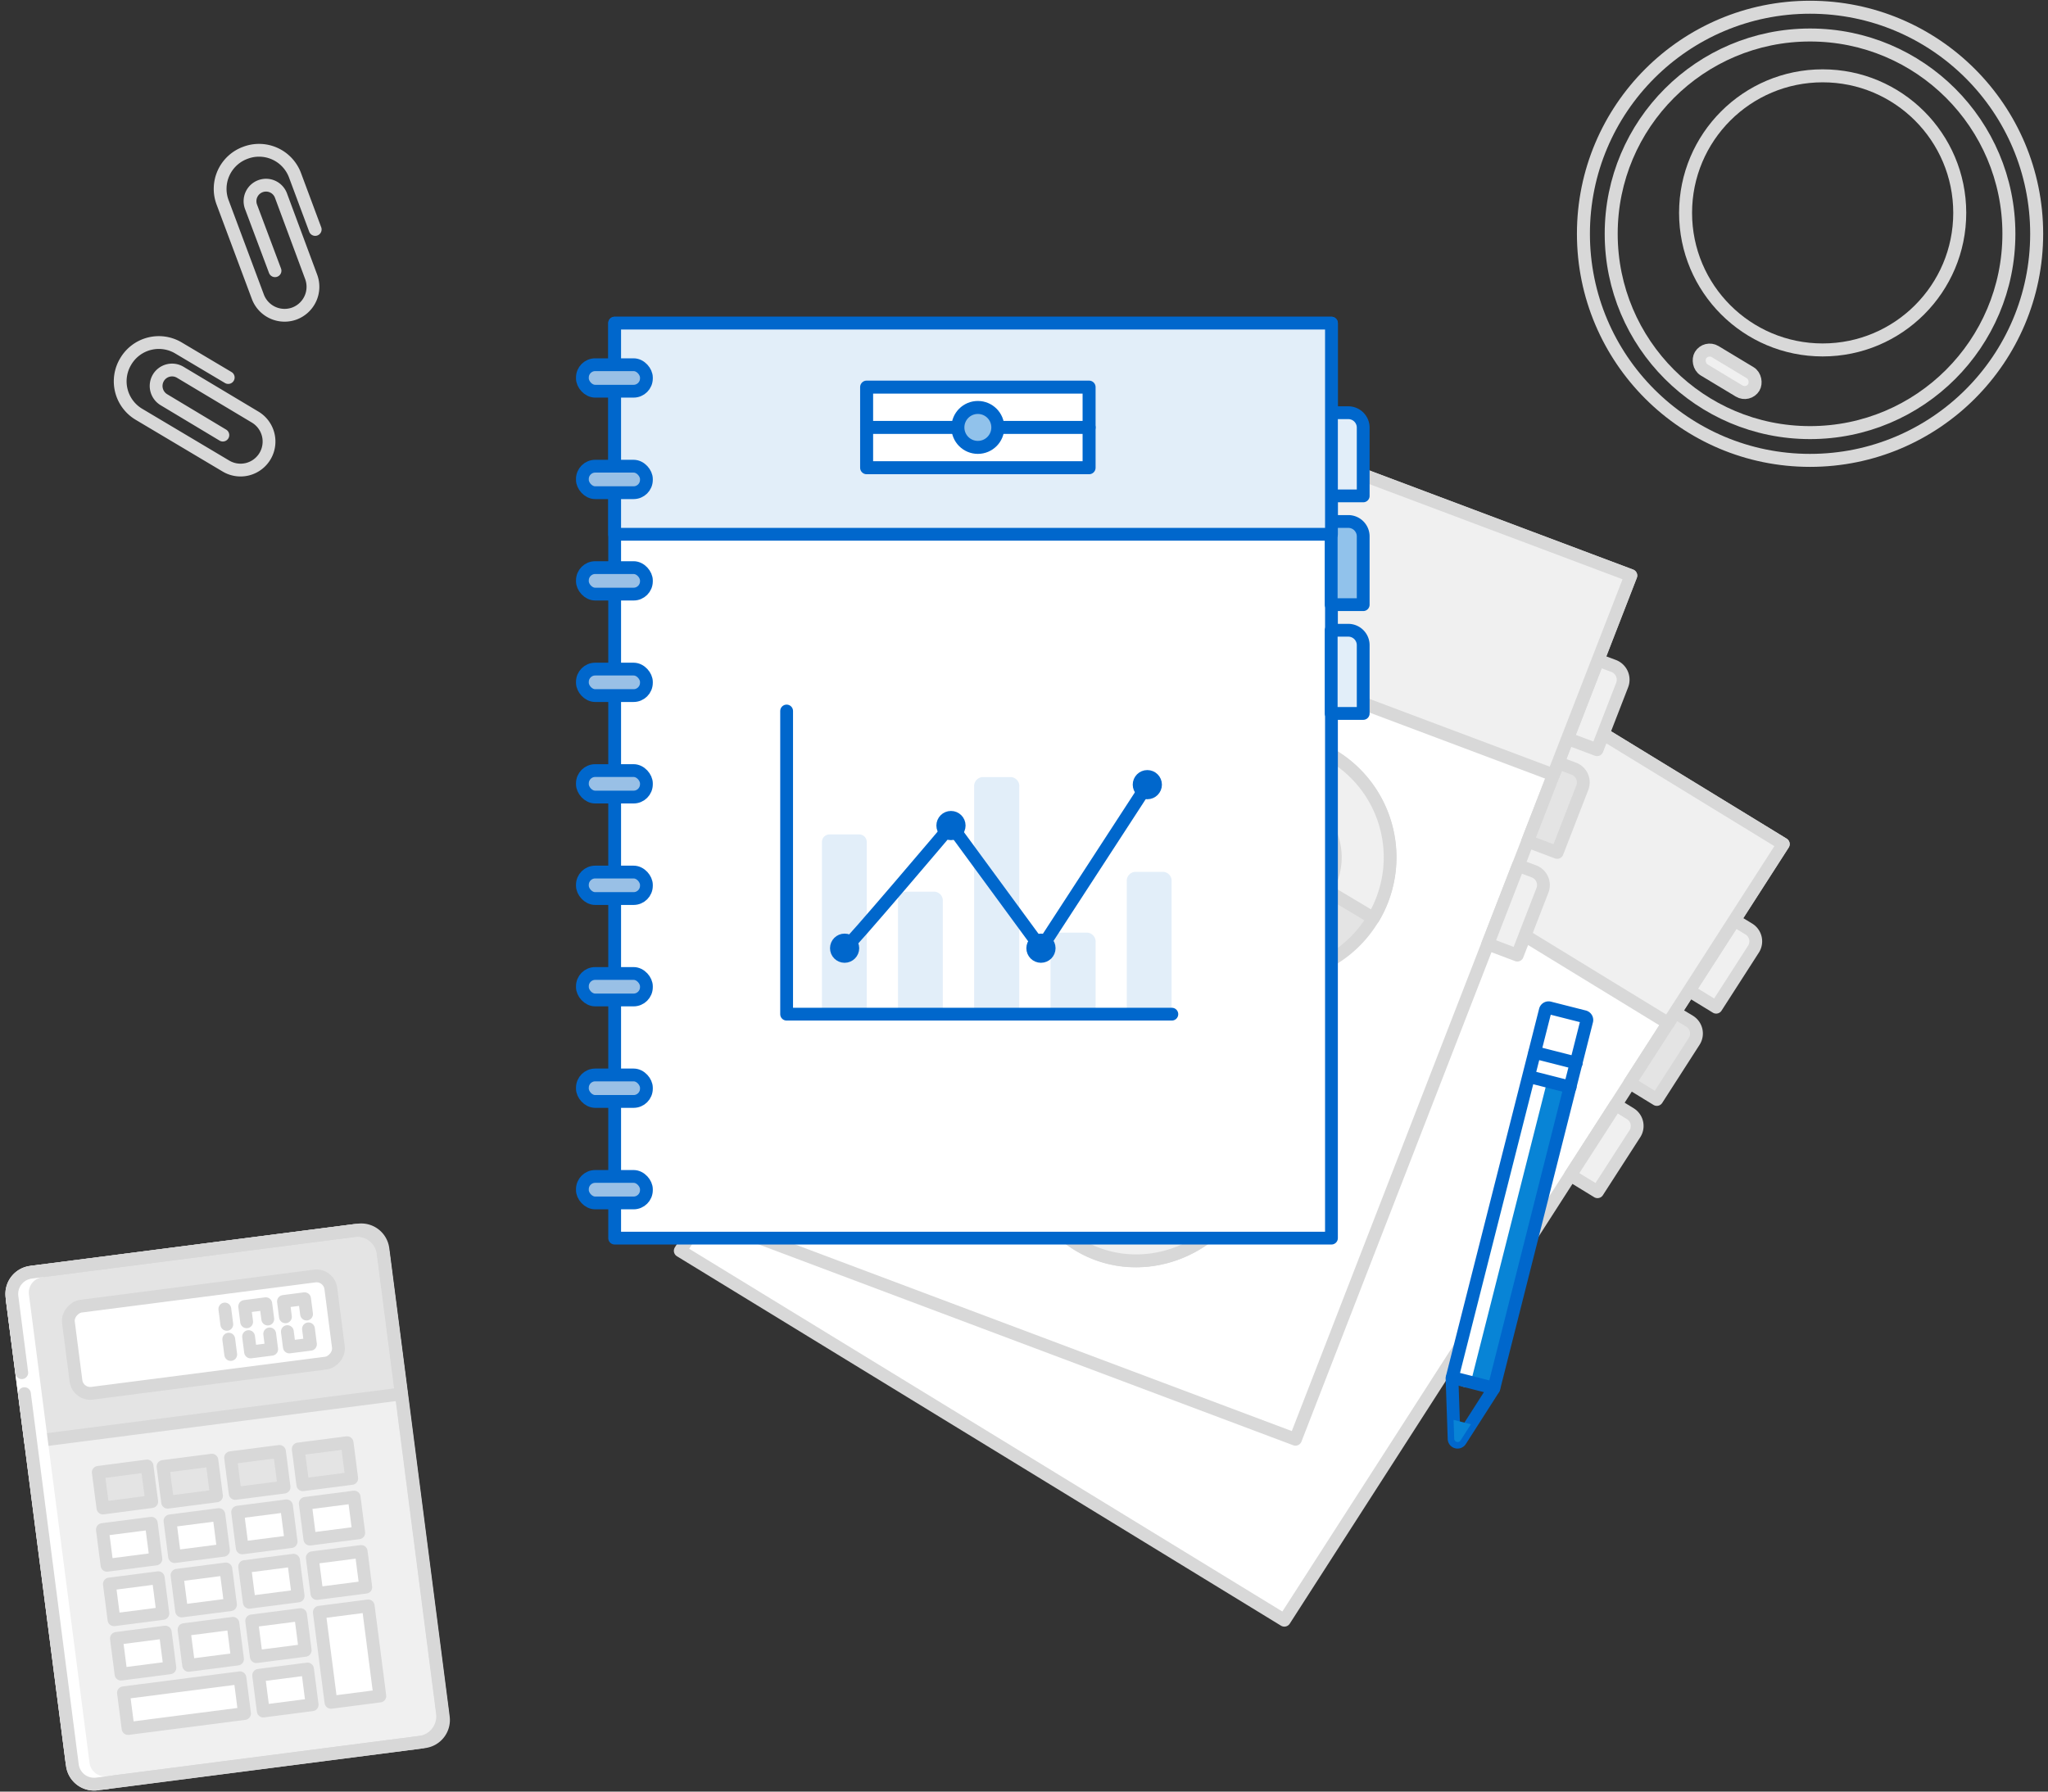 <svg id="Layer_1" data-name="Layer 1" xmlns="http://www.w3.org/2000/svg" viewBox="0 0 320 280"><rect x="0" y="0" width="320" height="280" fill="#333333" stroke="none"/><defs><style>.cls-1,.cls-4,.cls-7{fill:#fff;}.cls-1,.cls-10,.cls-11,.cls-16,.cls-2,.cls-3{stroke:#d8d8d8;}.cls-1,.cls-10,.cls-11,.cls-13,.cls-14,.cls-15,.cls-16,.cls-18,.cls-2,.cls-3,.cls-4,.cls-5,.cls-6,.cls-7,.cls-8,.cls-9{stroke-linecap:round;}.cls-1,.cls-10,.cls-11,.cls-15,.cls-16,.cls-18,.cls-2,.cls-3,.cls-4,.cls-5,.cls-6,.cls-7,.cls-8,.cls-9{stroke-linejoin:round;}.cls-1,.cls-15,.cls-16,.cls-18,.cls-19,.cls-2,.cls-3,.cls-4,.cls-5,.cls-6,.cls-9{stroke-width:2px;}.cls-11,.cls-2{fill:#f0f0f0;}.cls-3{fill:#e4e4e4;}.cls-13,.cls-18,.cls-19,.cls-4,.cls-5,.cls-6,.cls-7,.cls-8,.cls-9{stroke:#0067cc;}.cls-17,.cls-5{fill:#e2eef9;}.cls-6,.cls-8{fill:#91c2eb;}.cls-10,.cls-11,.cls-7,.cls-8{stroke-width:2.03px;}.cls-9{fill:#99c0e6;}.cls-10,.cls-13,.cls-14,.cls-15,.cls-16,.cls-18{fill:none;}.cls-12{fill:#0884d6;}.cls-13,.cls-14,.cls-19{stroke-miterlimit:10;}.cls-13,.cls-14{stroke-width:1.99px;}.cls-14,.cls-15{stroke:#fff;}.cls-19{fill:#0067cc;}</style></defs><title>Quarterly financial reports</title><polygon class="cls-1" points="278.64 131.92 184.25 74.18 106.29 195.48 200.68 253.22 278.64 131.92"/><path class="cls-2" d="M268.15,157.41l-4.23-2.59,7.09-11,2.26,1.38a2.26,2.26,0,0,1,.69,3.17Z"/><path class="cls-3" d="M258.88,171.83l-4.23-2.59,7.09-11L264,159.6a2.26,2.26,0,0,1,.7,3.17Z"/><path class="cls-2" d="M249.61,186.25l-4.23-2.59,7.09-11,2.26,1.39a2.25,2.25,0,0,1,.7,3.17Z"/><polygon class="cls-2" points="260.65 159.91 165.97 102 183.96 74 278.64 131.92 260.65 159.91"/><path class="cls-3" d="M180.66,84.56l-5.07-3.1a1.94,1.94,0,0,1-.6-2.73l.07-.12a2,2,0,0,1,2.78-.66l5.08,3.1a2,2,0,0,1,.6,2.73l-.08.12A2.05,2.05,0,0,1,180.66,84.56Z"/><path class="cls-3" d="M172,98l-5.07-3.1a2,2,0,0,1-.6-2.73l.08-.12a2,2,0,0,1,2.78-.66l5.07,3.1a2,2,0,0,1,.6,2.73l-.08.12A2,2,0,0,1,172,98Z"/><path class="cls-3" d="M163.37,111.46l-5.07-3.1a1.94,1.94,0,0,1-.6-2.73l.07-.12a2,2,0,0,1,2.78-.66l5.08,3.1a2,2,0,0,1,.6,2.73l-.08.12A2.05,2.05,0,0,1,163.37,111.46Z"/><path class="cls-3" d="M154.72,124.91l-5.07-3.1a2,2,0,0,1-.6-2.73l.08-.12a2,2,0,0,1,2.78-.66l5.07,3.1a2,2,0,0,1,.6,2.73l-.08.12A2,2,0,0,1,154.72,124.91Z"/><path class="cls-3" d="M146.08,138.36l-5.08-3.1a2,2,0,0,1-.6-2.73l.08-.12a2.05,2.05,0,0,1,2.78-.66l5.07,3.1a1.93,1.93,0,0,1,.6,2.73l-.07.12A2.05,2.05,0,0,1,146.08,138.36Z"/><path class="cls-3" d="M137.43,151.81l-5.07-3.1a2,2,0,0,1-.6-2.73l.08-.12a2,2,0,0,1,2.78-.66l5.07,3.1a2,2,0,0,1,.6,2.73l-.08.12A2,2,0,0,1,137.43,151.81Z"/><path class="cls-3" d="M128.79,165.26l-5.08-3.1a2,2,0,0,1-.6-2.73l.08-.12a2.05,2.05,0,0,1,2.78-.66l5.07,3.1a1.93,1.93,0,0,1,.6,2.73l-.07.12A2.05,2.05,0,0,1,128.79,165.26Z"/><path class="cls-3" d="M120.14,178.71l-5.07-3.1a1.94,1.94,0,0,1-.6-2.73l.08-.12a2,2,0,0,1,2.78-.66l5.07,3.1a2,2,0,0,1,.6,2.73l-.08.12A2.05,2.05,0,0,1,120.14,178.71Z"/><path class="cls-3" d="M111.5,192.16l-5.08-3.1a2,2,0,0,1-.6-2.73l.08-.12a2.05,2.05,0,0,1,2.78-.66l5.07,3.1a1.93,1.93,0,0,1,.6,2.73l-.07.12A2.05,2.05,0,0,1,111.5,192.16Z"/><polygon class="cls-1" points="254.82 89.95 151.71 51.19 99.31 186.19 202.42 224.94 254.82 89.95"/><path class="cls-2" d="M249.54,117.17l-4.62-1.74,4.77-12.27,2.47.93a2.3,2.3,0,0,1,1.29,3Z"/><path class="cls-3" d="M243.31,133.22l-4.62-1.74,4.77-12.27,2.47.93a2.29,2.29,0,0,1,1.29,3Z"/><path class="cls-2" d="M237.08,149.27l-4.61-1.74,4.76-12.27,2.47.93a2.29,2.29,0,0,1,1.29,3Z"/><polygon class="cls-2" points="242.72 121.1 139.3 82.22 151.39 51.07 254.82 89.95 242.72 121.1"/><path class="cls-3" d="M150.22,62.14l-5.54-2.08a2,2,0,0,1-1.11-2.58l.05-.13a2,2,0,0,1,2.58-1.2l5.54,2.08a2,2,0,0,1,1.11,2.59l0,.13A2,2,0,0,1,150.22,62.14Z"/><path class="cls-3" d="M144.41,77.11,138.87,75a2,2,0,0,1-1.11-2.58l.05-.13a2,2,0,0,1,2.58-1.2l5.54,2.08A2,2,0,0,1,147,75.79l0,.13A2,2,0,0,1,144.41,77.11Z"/><path class="cls-3" d="M138.6,92.08,133.06,90A2,2,0,0,1,132,87.42l.05-.13a2,2,0,0,1,2.58-1.2l5.54,2.08a2,2,0,0,1,1.11,2.59l0,.13A2,2,0,0,1,138.6,92.08Z"/><path class="cls-3" d="M132.79,107.05,127.25,105a2,2,0,0,1-1.11-2.58l0-.14a2,2,0,0,1,2.58-1.19l5.54,2.08a2,2,0,0,1,1.11,2.59l0,.13A2,2,0,0,1,132.79,107.05Z"/><path class="cls-3" d="M127,122l-5.54-2.08a2,2,0,0,1-1.12-2.58l.06-.14A2,2,0,0,1,123,116l5.54,2.08a2,2,0,0,1,1.11,2.59l-.05.13A2,2,0,0,1,127,122Z"/><path class="cls-3" d="M121.17,137l-5.54-2.08a2,2,0,0,1-1.12-2.58l.06-.14a2,2,0,0,1,2.58-1.19l5.54,2.08a2,2,0,0,1,1.11,2.59l0,.13A2,2,0,0,1,121.17,137Z"/><path class="cls-3" d="M115.36,152l-5.54-2.08a2,2,0,0,1-1.12-2.58l.06-.14a2,2,0,0,1,2.58-1.19l5.54,2.08a2,2,0,0,1,1.11,2.59l0,.13A2,2,0,0,1,115.36,152Z"/><path class="cls-3" d="M109.55,166.93,104,164.85a2,2,0,0,1-1.12-2.58l0-.14a2,2,0,0,1,2.58-1.19l5.55,2.08a2,2,0,0,1,1.11,2.59l-.05.13A2,2,0,0,1,109.55,166.93Z"/><path class="cls-3" d="M103.74,181.9l-5.54-2.08a2,2,0,0,1-1.12-2.58l0-.14a2,2,0,0,1,2.58-1.19l5.54,2.08a2,2,0,0,1,1.12,2.59l-.05.13A2,2,0,0,1,103.74,181.9Z"/><path class="cls-3" d="M163.13,168.88c-5.55,8.85-3.25,20.3,5.15,25.56s19.7,2.37,25.25-6.48,3.25-20.3-5.14-25.56S168.68,160,163.13,168.88Zm23.31,14.63a9.58,9.58,0,1,1-2.75-13.64A9.84,9.84,0,0,1,186.44,183.51Z"/><path class="cls-2" d="M193.39,188.16l-7.48-3.89a9.56,9.56,0,1,1-15.69-10.94,9.92,9.92,0,0,1,12.49-4l3.79-8c-8.14-3.78-18.22-.7-23.37,7.5-5.55,8.85-3.25,20.3,5.15,25.56S187.79,196.85,193.39,188.16Z"/><path class="cls-3" d="M210.07,119.4a18.3,18.3,0,0,0-25.77,3.3,18.56,18.56,0,0,0,3.24,25.93,18.3,18.3,0,0,0,25.77-3.3A18.54,18.54,0,0,0,210.07,119.4ZM192.8,141.81A9.9,9.9,0,0,1,191.07,128a9.77,9.77,0,0,1,13.75-1.76,9.89,9.89,0,0,1,1.72,13.83A9.76,9.76,0,0,1,192.8,141.81Z"/><path class="cls-2" d="M187.36,148.47l4.75-7.25a9.9,9.9,0,0,1-1-13.24,9.77,9.77,0,0,1,13.75-1.76,9.89,9.89,0,0,1,2.36,12.88l7.36,4.4a18.53,18.53,0,0,0-4.47-24.1,18.3,18.3,0,0,0-25.77,3.3A18.54,18.54,0,0,0,187.36,148.47Z"/><rect class="cls-4" x="96.04" y="50.5" width="112" height="143"/><path class="cls-5" d="M208,64.5h2.67A2.33,2.33,0,0,1,213,66.83V77.5a0,0,0,0,1,0,0h-5a0,0,0,0,1,0,0v-13A0,0,0,0,1,208,64.5Z"/><path class="cls-6" d="M208,81.5h2.67A2.33,2.33,0,0,1,213,83.83V94.5a0,0,0,0,1,0,0h-5a0,0,0,0,1,0,0v-13A0,0,0,0,1,208,81.5Z"/><path class="cls-5" d="M208,98.5h2.67a2.33,2.33,0,0,1,2.33,2.33V111.5a0,0,0,0,1,0,0h-5a0,0,0,0,1,0,0v-13A0,0,0,0,1,208,98.5Z"/><rect class="cls-5" x="96.04" y="50.5" width="112" height="33"/><rect class="cls-7" x="135.41" y="60.5" width="34.76" height="12.6"/><line class="cls-7" x1="135.41" y1="66.8" x2="170.17" y2="66.8"/><circle class="cls-8" cx="152.79" cy="66.8" r="3.12"/><rect class="cls-9" x="91" y="57" width="10" height="4.14" rx="2" ry="2"/><rect class="cls-9" x="91" y="72.86" width="10" height="4.14" rx="2" ry="2"/><rect class="cls-9" x="91" y="88.71" width="10" height="4.14" rx="2" ry="2"/><rect class="cls-9" x="91" y="104.57" width="10" height="4.14" rx="2" ry="2"/><rect class="cls-9" x="91" y="120.43" width="10" height="4.14" rx="2" ry="2"/><rect class="cls-9" x="91" y="136.29" width="10" height="4.14" rx="2" ry="2"/><rect class="cls-9" x="91" y="152.14" width="10" height="4.14" rx="2" ry="2"/><rect class="cls-9" x="91" y="168" width="10" height="4.14" rx="2" ry="2"/><rect class="cls-9" x="91" y="183.86" width="10" height="4.14" rx="2" ry="2"/><circle class="cls-10" cx="282.82" cy="36.54" r="35.41"/><circle class="cls-10" cx="282.82" cy="36.54" r="31.07"/><circle class="cls-10" cx="284.79" cy="33.27" r="21.42"/><rect class="cls-11" x="265" y="56.37" width="9.73" height="3.34" rx="1.67" ry="1.67" transform="translate(68.64 -130.92) rotate(31.06)"/><rect class="cls-12" x="211.87" y="189.25" width="48.54" height="6.69" transform="translate(-8.59 374.14) rotate(-75.77)"/><path class="cls-13" d="M233.32,217.14l-5.12,8a.54.54,0,0,1-1-.27l-.32-9.34a.47.47,0,0,1,0-.17l14.57-57.46a.53.53,0,0,1,.65-.39l5.44,1.38a.54.54,0,0,1,.39.66L233.41,217A.51.51,0,0,1,233.32,217.14Z"/><line class="cls-14" x1="228.86" y1="215.75" x2="240.78" y2="168.73"/><path class="cls-12" d="M227.12,221.91l.1,2.93a.54.54,0,0,0,1,.27l1.61-2.52Z"/><line class="cls-13" x1="226.93" y1="215.29" x2="233.41" y2="216.94"/><line class="cls-13" x1="238.93" y1="168.26" x2="245.34" y2="169.89"/><line class="cls-13" x1="239.81" y1="164.48" x2="246.3" y2="166.13"/><rect class="cls-2" x="6.35" y="195.2" width="58.4" height="80.64" rx="4.09" ry="4.09" transform="translate(-29.85 6.49) rotate(-7.35)"/><path class="cls-3" d="M7,195.43H57.18a4.09,4.09,0,0,1,4.09,4.09v22.17a0,0,0,0,1,0,0H2.87a0,0,0,0,1,0,0V199.52A4.09,4.09,0,0,1,7,195.43Z" transform="translate(-26.43 5.82) rotate(-7.35)"/><path class="cls-15" d="M16.8,278.59A3.42,3.42,0,0,1,13,275.64L3.53,202.45a3.42,3.42,0,0,1,3-3.83"/><path class="cls-15" d="M15.14,278.81a3.42,3.42,0,0,1-3.83-3L1.87,202.66a3.42,3.42,0,0,1,3-3.83"/><path class="cls-16" d="M3.4,214.53,1.87,202.66a3.42,3.42,0,0,1,3-3.83L56,192.24a3.41,3.41,0,0,1,3.83,2.95l9.44,73.19a3.42,3.42,0,0,1-3,3.83l-51.14,6.6a3.42,3.42,0,0,1-3.83-3l-7.48-58"/><rect class="cls-1" x="24.93" y="187.93" width="13.72" height="41.34" rx="2.25" ry="2.25" transform="translate(234.6 150.37) rotate(82.65)"/><rect class="cls-3" x="15.24" y="230.03" width="7.7" height="5.63" transform="matrix(0.99, -0.13, 0.13, 0.99, -29.64, 4.36)"/><rect class="cls-3" x="25.81" y="228.67" width="7.7" height="5.63" transform="translate(-29.38 5.7) rotate(-7.35)"/><rect class="cls-3" x="36.37" y="227.3" width="7.7" height="5.63" transform="translate(-29.12 7.04) rotate(-7.35)"/><rect class="cls-3" x="46.94" y="225.94" width="7.7" height="5.63" transform="translate(-28.86 8.38) rotate(-7.35)"/><rect class="cls-1" x="16.34" y="238.53" width="7.7" height="5.63" transform="translate(-30.72 4.57) rotate(-7.35)"/><rect class="cls-1" x="26.9" y="237.17" width="7.7" height="5.63" transform="translate(-30.46 5.91) rotate(-7.35)"/><rect class="cls-1" x="37.47" y="235.81" width="7.7" height="5.63" transform="translate(-30.2 7.25) rotate(-7.35)"/><rect class="cls-1" x="48.04" y="234.44" width="7.7" height="5.63" transform="translate(-29.94 8.59) rotate(-7.35)"/><rect class="cls-1" x="17.43" y="247.04" width="7.7" height="5.63" transform="translate(-31.8 4.78) rotate(-7.35)"/><rect class="cls-1" x="28" y="245.67" width="7.7" height="5.63" transform="translate(-31.54 6.12) rotate(-7.35)"/><rect class="cls-1" x="38.57" y="244.31" width="7.7" height="5.63" transform="translate(-31.28 7.46) rotate(-7.35)"/><rect class="cls-1" x="49.14" y="242.94" width="7.7" height="5.63" transform="translate(-31.02 8.8) rotate(-7.35)"/><rect class="cls-1" x="18.53" y="255.54" width="7.7" height="5.63" transform="translate(-32.88 4.99) rotate(-7.35)"/><rect class="cls-1" x="29.1" y="254.17" width="7.7" height="5.63" transform="translate(-32.62 6.33) rotate(-7.35)"/><rect class="cls-1" x="39.67" y="252.81" width="7.7" height="5.63" transform="translate(-32.36 7.67) rotate(-7.35)"/><rect class="cls-1" x="19.59" y="263.36" width="18.35" height="5.63" transform="translate(-33.83 5.87) rotate(-7.35)"/><rect class="cls-1" x="40.76" y="261.31" width="7.7" height="5.63" transform="translate(-33.44 7.88) rotate(-7.35)"/><rect class="cls-1" x="50.78" y="251.41" width="7.7" height="14.2" transform="translate(-32.63 9.12) rotate(-7.35)"/><polyline class="cls-16" points="42.14 208.47 42.45 210.87 39.15 211.29 38.84 208.89"/><polyline class="cls-16" points="38.54 206.58 38.23 204.18 41.53 203.75 41.84 206.15"/><polyline class="cls-16" points="48.2 207.68 48.51 210.09 45.21 210.51 44.9 208.11"/><polyline class="cls-16" points="44.6 205.8 44.29 203.4 47.59 202.97 47.9 205.37"/><line class="cls-16" x1="36.05" y1="211.69" x2="35.74" y2="209.29"/><line class="cls-16" x1="35.44" y1="206.98" x2="35.13" y2="204.58"/><path class="cls-17" d="M129.57,130.41h4.68a1.18,1.18,0,0,1,1.18,1.18v26.28a0,0,0,0,1,0,0h-7a0,0,0,0,1,0,0V131.59A1.18,1.18,0,0,1,129.57,130.41Z"/><path class="cls-17" d="M146.09,139.36h-4.52a1.4,1.4,0,0,0-1.26,1.51v17h7v-17A1.4,1.4,0,0,0,146.09,139.36Z"/><path class="cls-17" d="M169.93,145.76H165.4a1.41,1.41,0,0,0-1.26,1.51v10.6h7.05v-10.6A1.41,1.41,0,0,0,169.93,145.76Z"/><path class="cls-17" d="M181.84,136.26h-4.52a1.4,1.4,0,0,0-1.26,1.51v20.1h7v-20.1A1.4,1.4,0,0,0,181.84,136.26Z"/><path class="cls-17" d="M158,121.45h-4.52a1.41,1.41,0,0,0-1.27,1.51v34.91h7.05V123A1.4,1.4,0,0,0,158,121.45Z"/><path class="cls-18" d="M132,148.19c.41,0,16.62-19.17,16.62-19.17l14.06,19.17,16.62-25.56"/><circle class="cls-19" cx="131.97" cy="148.19" r="1.28"/><circle class="cls-19" cx="148.59" cy="129.02" r="1.28"/><circle class="cls-19" cx="162.65" cy="148.19" r="1.28"/><circle class="cls-19" cx="179.27" cy="122.63" r="1.28"/><polyline class="cls-18" points="183.1 158.5 129.35 158.5 122.91 158.5 122.91 111.12"/><path class="cls-16" d="M35.66,59l-7.74-4.6a6,6,0,0,0-8.28,2.1h0a6,6,0,0,0,2.11,8.27l13.56,8.07a4.45,4.45,0,0,0,6.1-1.55h0a4.46,4.46,0,0,0-1.55-6.11l-11.7-7a2.49,2.49,0,0,0-3.42.87h0a2.51,2.51,0,0,0,.87,3.42L34.82,68"/><path class="cls-16" d="M49.25,35.86l-3.14-8.43a6,6,0,0,0-7.77-3.55h0a6,6,0,0,0-3.55,7.77l5.52,14.78A4.46,4.46,0,0,0,46,49h0a4.46,4.46,0,0,0,2.62-5.73L43.9,30.56a2.49,2.49,0,0,0-3.21-1.46h0a2.5,2.5,0,0,0-1.47,3.21l3.75,10"/></svg>